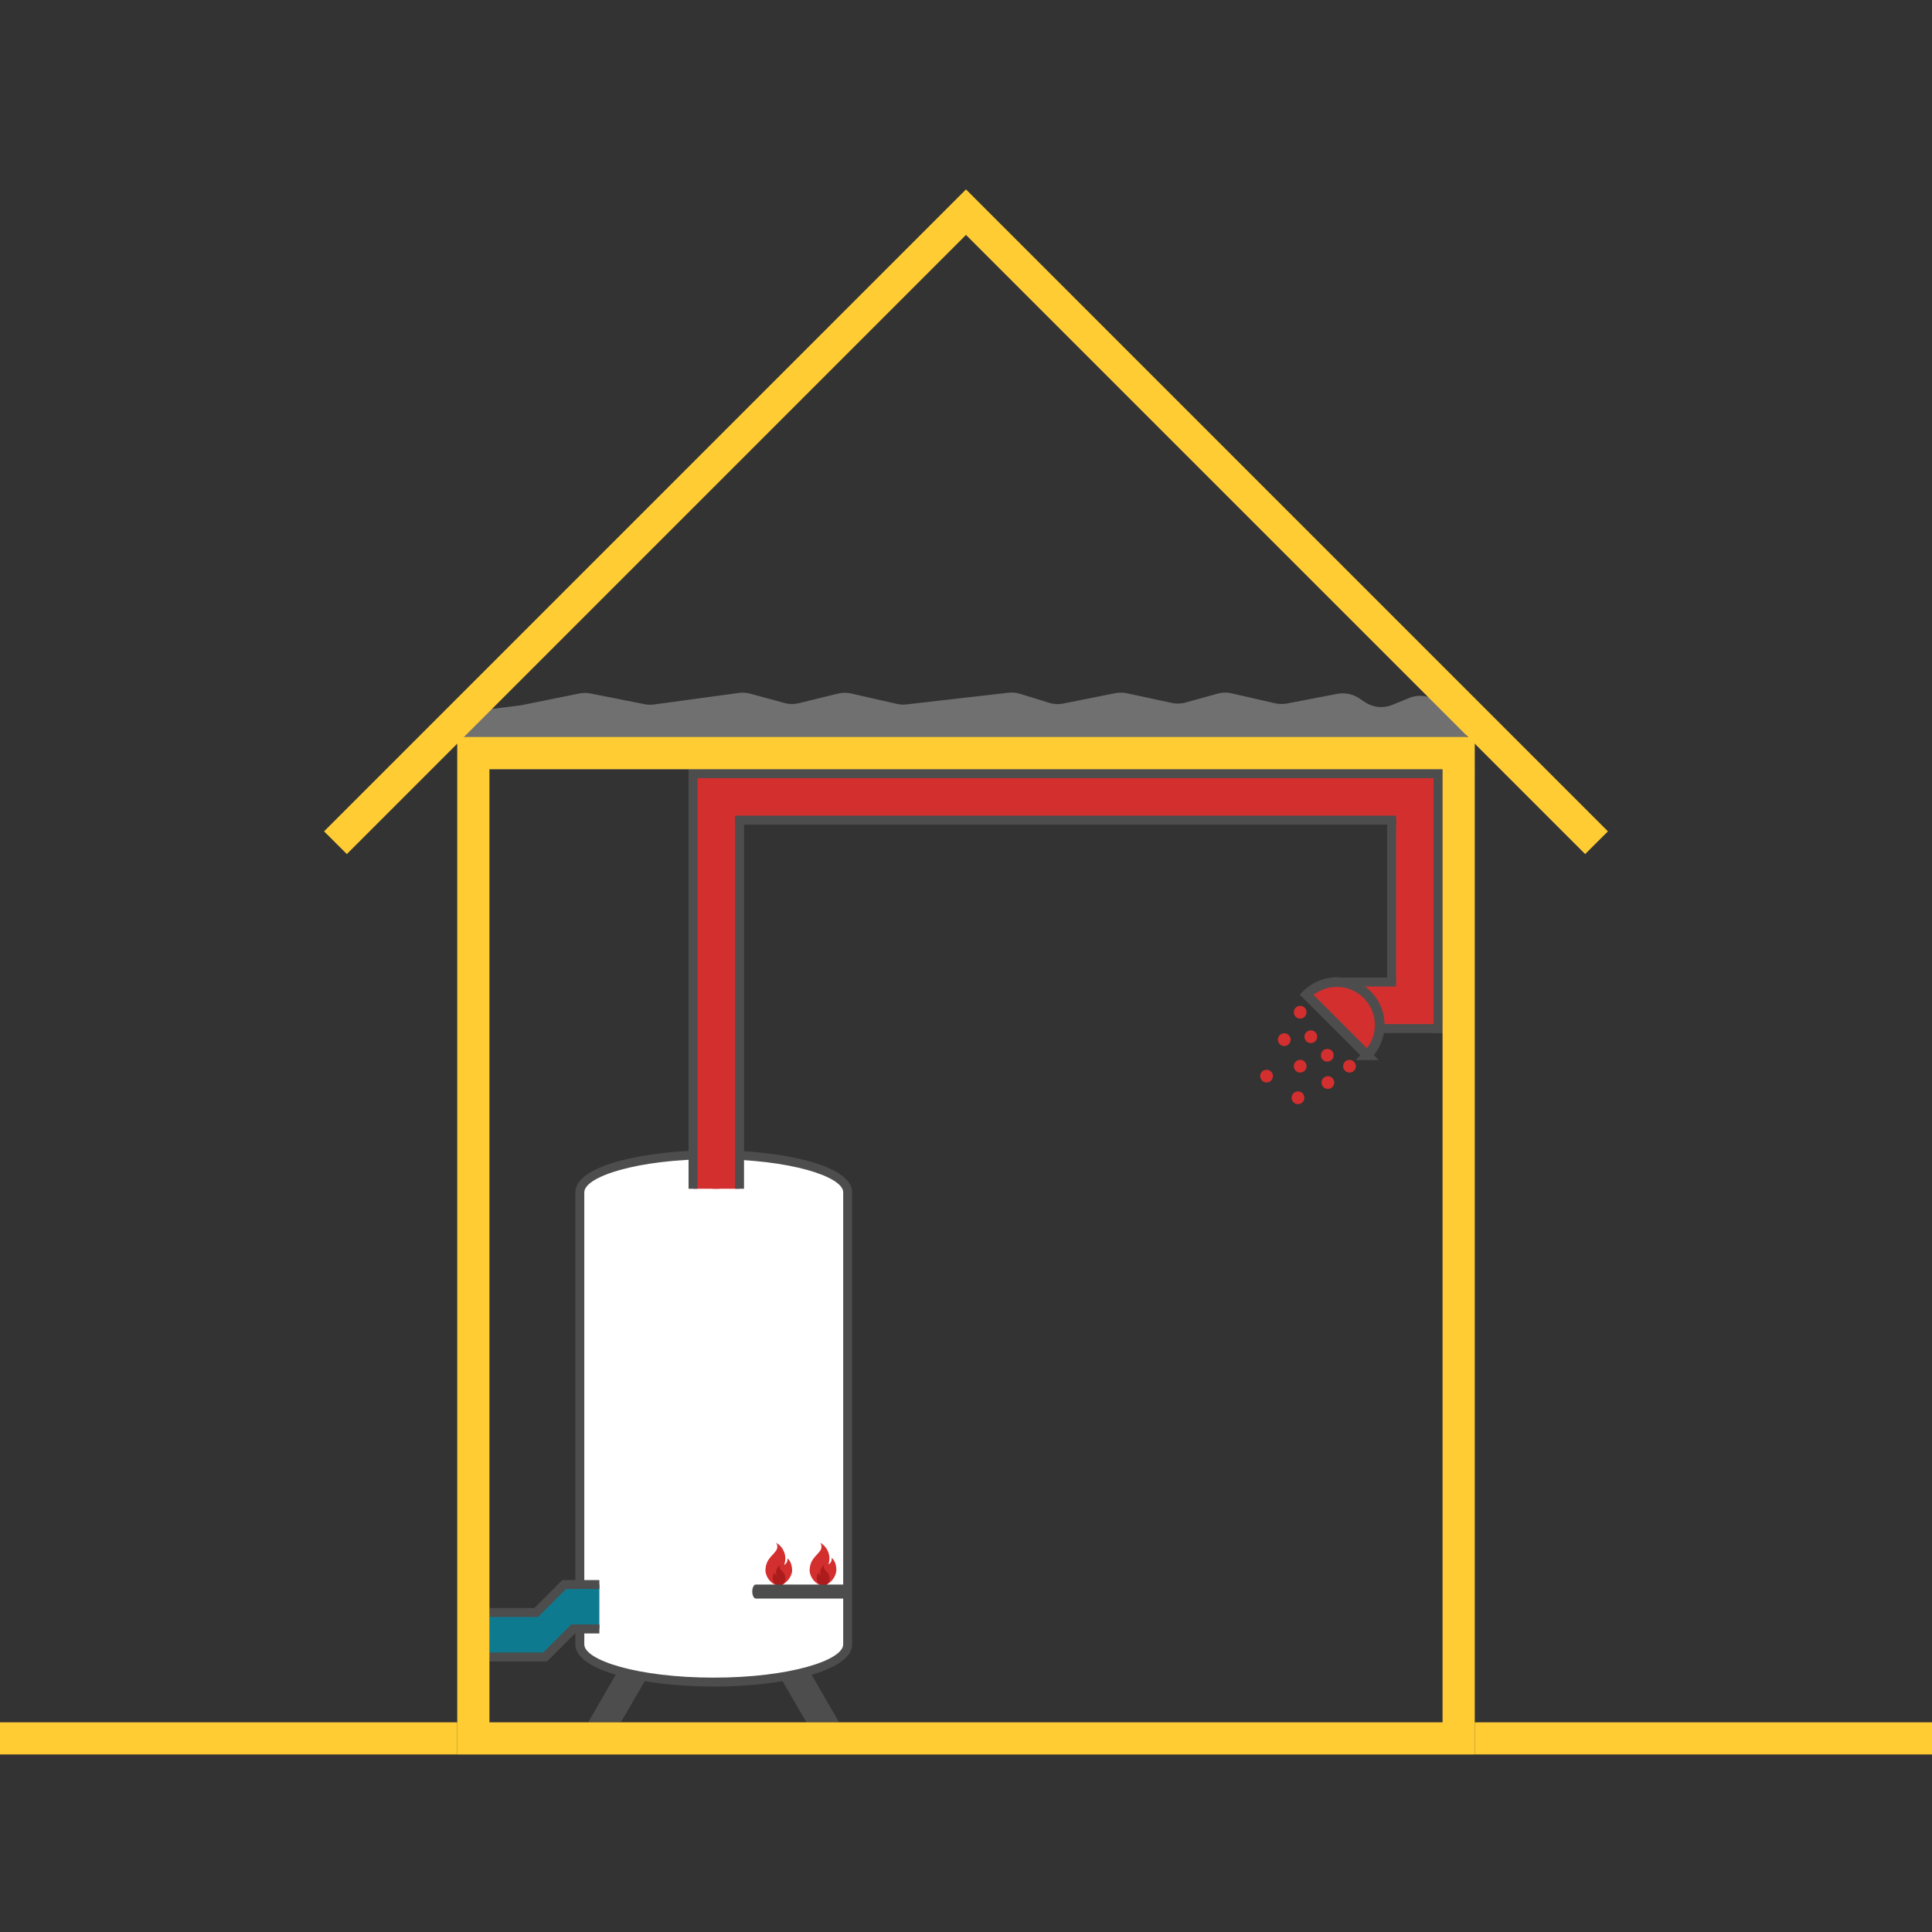 <svg xmlns="http://www.w3.org/2000/svg" viewBox="0 0 300 300"><rect x="0" y="0" width="300" height="300" fill="#333333" stroke="none"/><defs><style>.cls-1{fill:#fff;}.cls-2{fill:#4d4d4d;}.cls-3{fill:#0e7a90;}.cls-4,.cls-8{fill:#d32f2f;}.cls-5{fill:#ad1c1c;}.cls-6{fill:#707070;}.cls-7{fill:#fc3;}.cls-8{stroke:#4d4d4d;stroke-miterlimit:10;stroke-width:1.5px;}</style></defs><title>water heater-good</title><g id="water_heaters" data-name="water heaters"><path class="cls-1" d="M110.83,179.29c-11.48,0-20.79,2.62-20.79,5.85v70.2c0,3.23,9.31,5.85,20.79,5.85s20.8-2.62,20.8-5.85v-70.2C131.63,181.91,122.32,179.29,110.83,179.29Z"/><path class="cls-2" d="M110.83,261.89c-10.42,0-21.49-2.3-21.49-6.55v-70.2c0-4.25,11.07-6.54,21.49-6.54s21.49,2.29,21.49,6.54v70.2C132.32,259.59,121.25,261.89,110.83,261.89Zm0-81.9c-11.84,0-20.1,2.72-20.1,5.15v70.2c0,2.44,8.26,5.16,20.1,5.16s20.1-2.72,20.1-5.16v-70.2C130.93,182.71,122.68,180,110.83,180Z"/><path class="cls-2" d="M121.15,260.42l4.06,7h5.07l-4.62-8A39.93,39.93,0,0,1,121.15,260.42Z"/><path class="cls-2" d="M100.48,260.42l-4.06,7H91.35l4.62-8A39.93,39.93,0,0,0,100.48,260.42Z"/><polygon class="cls-3" points="76 257.29 84.65 257.29 89 252.94 93.07 252.94 93.07 246.05 87.61 246.05 83.26 250.39 76 250.39 76 257.29"/><polygon class="cls-2" points="84.94 257.99 76 257.99 76 256.6 84.36 256.6 88.71 252.25 93.07 252.25 93.07 253.64 89.29 253.64 84.94 257.99"/><polygon class="cls-2" points="83.55 251.09 76 251.09 76 249.7 82.97 249.7 87.32 245.35 93.07 245.35 93.07 246.74 87.9 246.74 83.55 251.09"/><rect class="cls-4" x="107.62" y="120.14" width="7.22" height="64.45"/><rect class="cls-2" x="106.92" y="119.44" width="1.39" height="65.15"/><rect class="cls-2" x="114.14" y="126.66" width="1.39" height="57.93"/><rect class="cls-4" x="216.09" y="120.14" width="7.22" height="39.57"/><rect class="cls-2" x="215.39" y="126.66" width="1.39" height="25.75"/><rect class="cls-2" x="222.61" y="119.44" width="1.39" height="40.96"/><rect class="cls-4" x="208.56" y="152.5" width="12.74" height="7.22"/><rect class="cls-2" x="208.56" y="151.8" width="8.22" height="1.39"/><rect class="cls-2" x="214.56" y="159.02" width="9.44" height="1.39"/><rect class="cls-4" x="109.1" y="120.14" width="110.59" height="7.22"/><rect class="cls-2" x="114.14" y="126.66" width="102.65" height="1.39"/><rect class="cls-2" x="106.92" y="119.44" width="116.38" height="1.39"/><path class="cls-4" d="M120.52,239.56a1.1,1.1,0,0,1-.14,1.38c-.6.81-1.52,1.32-1.52,3a2.69,2.69,0,0,0,2.08,2.33A2.86,2.86,0,0,0,123,244c0-1.64-.74-2-.74-2a.94.94,0,0,1-.5,1A2.81,2.81,0,0,0,120.52,239.56Z"/><path class="cls-5" d="M121.15,243a.56.56,0,0,0,.07.69c.3.4.75.65.75,1.5a1.33,1.33,0,0,1-1,1.15,1.43,1.43,0,0,1-1-1.16c0-.81.37-1,.37-1a.46.46,0,0,0,.25.48A1.4,1.4,0,0,1,121.15,243Z"/><path class="cls-4" d="M127.37,239.56a1.11,1.11,0,0,1-.13,1.38c-.61.81-1.52,1.32-1.52,3a2.68,2.68,0,0,0,2.08,2.33,2.86,2.86,0,0,0,2.07-2.35c0-1.64-.74-2-.74-2a.92.92,0,0,1-.5,1A2.79,2.79,0,0,0,127.37,239.56Z"/><path class="cls-5" d="M128,243a.56.56,0,0,0,.07.69c.3.4.75.65.75,1.5a1.32,1.32,0,0,1-1,1.15,1.42,1.42,0,0,1-1-1.16c0-.81.36-1,.36-1a.46.46,0,0,0,.25.48A1.4,1.4,0,0,1,128,243Z"/><polygon class="cls-3" points="81.93 253.3 80.85 252.67 80.85 253.39 76 253.39 76 254.45 80.85 254.45 80.85 255.17 81.93 254.55 83.02 253.92 81.93 253.3"/><polygon class="cls-3" points="91.98 248.84 90.9 248.22 90.9 248.94 86.05 248.94 86.05 250 90.9 250 90.9 250.72 91.98 250.09 93.07 249.47 91.98 248.84"/><polygon class="cls-4" points="110.6 150.77 109.98 151.85 110.7 151.85 110.7 156.7 111.75 156.7 111.75 151.85 112.47 151.85 111.85 150.77 111.22 149.69 110.6 150.77"/><polygon class="cls-4" points="117.16 123.12 116.08 122.5 116.08 123.22 111.22 123.22 111.22 124.28 116.08 124.28 116.08 125 117.16 124.37 118.24 123.75 117.16 123.12"/><polygon class="cls-4" points="169.92 123.12 168.83 122.5 168.83 123.22 163.98 123.22 163.98 124.28 168.83 124.28 168.83 125 169.92 124.37 171 123.75 169.92 123.12"/><polygon class="cls-4" points="220.32 129.68 220.95 128.6 220.23 128.6 220.23 123.75 219.17 123.75 219.17 128.6 218.45 128.6 219.07 129.68 219.7 130.76 220.32 129.68"/><polygon class="cls-4" points="215.64 156.73 216.72 157.35 216.72 156.63 221.58 156.63 221.58 155.57 216.72 155.57 216.72 154.86 215.64 155.48 214.56 156.1 215.64 156.73"/><polygon class="cls-4" points="110.6 178.66 109.98 179.74 110.7 179.74 110.7 184.59 111.75 184.59 111.75 179.74 112.47 179.74 111.85 178.66 111.22 177.58 110.6 178.66"/><path class="cls-2" d="M117.35,246.05h0c-.3,0-.54.49-.54,1.08s.24,1.08.54,1.09h14.29v-2.17Z"/><path class="cls-6" d="M225.53,110.47l-2.47-1.65a4.55,4.55,0,0,0-4.33-.4l-2.46,1a4.55,4.55,0,0,1-4.33-.4l-.89-.59a4.61,4.61,0,0,0-3.39-.69l-7.72,1.48a4.71,4.71,0,0,1-1.87,0l-6.71-1.53a4.55,4.55,0,0,0-2.23,0l-5,1.39a4.59,4.59,0,0,1-2.21.06L175,107.65a4.76,4.76,0,0,0-1.88,0l-8,1.59a4.44,4.44,0,0,1-2.23-.12l-4.46-1.37a4.56,4.56,0,0,0-1.87-.18l-15.8,1.81a4.63,4.63,0,0,1-1.53-.09l-7-1.59a4.65,4.65,0,0,0-2.1,0l-6,1.47a4.59,4.59,0,0,1-2.27,0l-5.34-1.45a4.61,4.61,0,0,0-1.81-.12l-13,1.77a4.73,4.73,0,0,1-1.5,0l-8.48-1.68a4.5,4.5,0,0,0-1.79,0l-8.81,1.78-.34.06-4.64.58a4.55,4.55,0,0,0-3.89,3.53L71,119.44H229l-1.57-6.28A4.54,4.54,0,0,0,225.53,110.47Z"/><path class="cls-7" d="M71,114.44v158H229v-158Zm153,153H76v-148H224Z"/><polygon class="cls-7" points="249.68 129.09 150 29.41 50.32 129.09 53.86 132.62 150 36.48 246.14 132.62 249.68 129.09"/><rect class="cls-7" x="229" y="267.44" width="71" height="4.99"/><rect class="cls-7" y="267.44" width="71" height="4.99"/><path class="cls-8" d="M212.29,154.45a6.65,6.65,0,0,0-9.41,0l9.41,9.41A6.65,6.65,0,0,0,212.29,154.45Z"/><circle class="cls-4" cx="201.89" cy="157.18" r="0.99"/><circle class="cls-4" cx="203.54" cy="160.98" r="0.99"/><circle class="cls-4" cx="206.1" cy="163.86" r="0.99"/><circle class="cls-4" cx="209.55" cy="165.56" r="0.99"/><circle class="cls-4" cx="199.42" cy="161.44" r="0.99"/><circle class="cls-4" cx="201.89" cy="165.56" r="0.99"/><circle class="cls-4" cx="206.19" cy="168.1" r="0.99"/><circle class="cls-4" cx="196.67" cy="167.1" r="0.99"/><circle class="cls-4" cx="201.55" cy="170.46" r="0.99"/></g></svg>